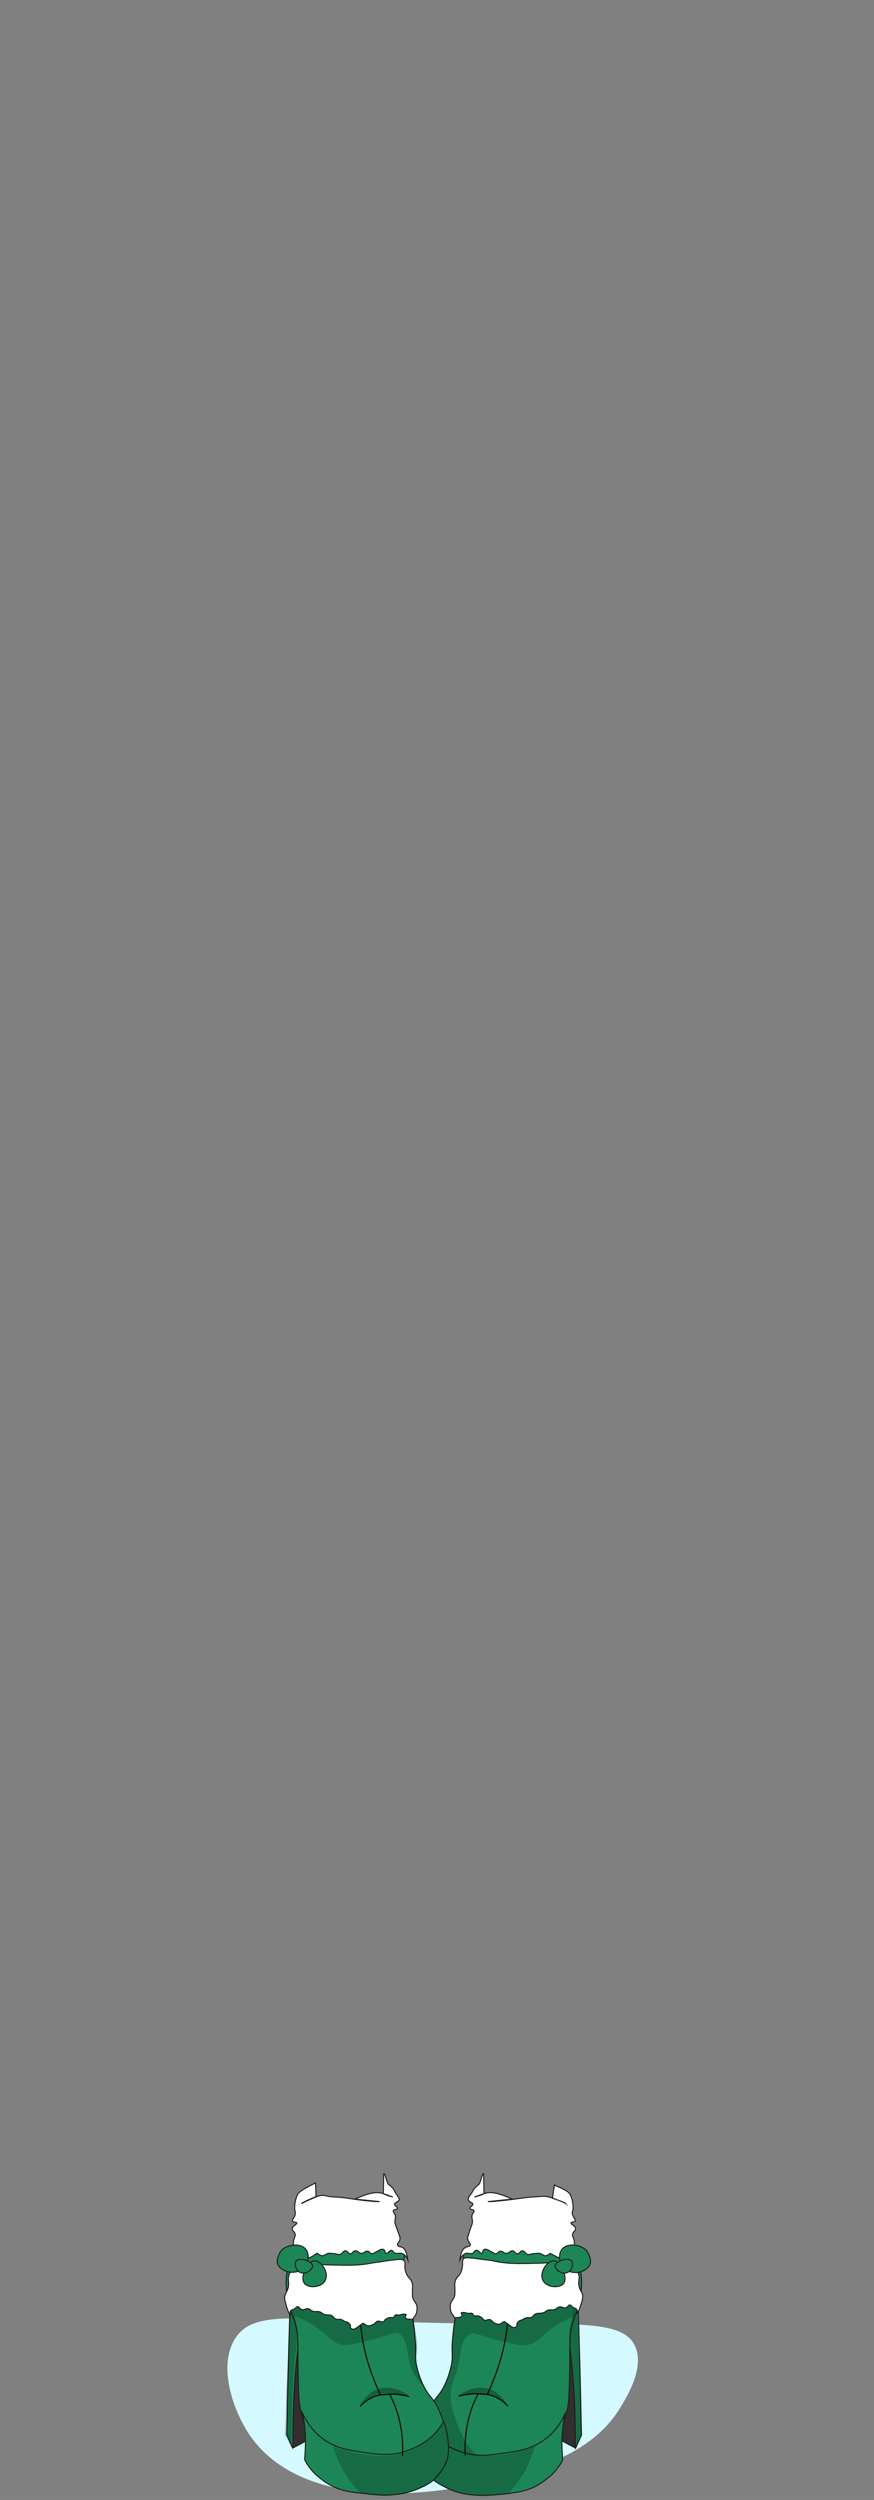 <?xml version="1.0" encoding="utf-8"?>
<!-- Generator: Adobe Illustrator 27.5.0, SVG Export Plug-In . SVG Version: 6.00 Build 0)  -->
<svg version="1.1" id="char_clothes" xmlns="http://www.w3.org/2000/svg" xmlns:xlink="http://www.w3.org/1999/xlink" x="0px"
	 y="0px" viewBox="0 0 210 600" style="enable-background:new 0 0 210 600;" xml:space="preserve">
<rect x="0" y="0" width="210" height="600" fill="#808080" stroke="none"/>
<style type="text/css">
	.st0{fill:#D4FAFF;}
	.st1{fill:#1C8656;stroke:#1D1D1B;stroke-width:0.25;stroke-miterlimit:10;}
	.st2{fill:#332F2F;stroke:#1D1D1B;stroke-width:0.25;stroke-miterlimit:10;}
	.st3{fill:none;stroke:#000000;stroke-width:0.25;stroke-miterlimit:10;}
	.st4{opacity:0.2;enable-background:new    ;}
	.st5{fill:#FFFFFF;stroke:#1D1D1B;stroke-width:0.25;stroke-miterlimit:10;}
	.st6{opacity:0.3;enable-background:new    ;}
</style>
<g id="shoes">
	<g id="Ch._Heels">
		<g id="Red_00000085236432547246667070000013485298451690550435_">
			<path class="st0" d="M56.6,561.1c4.7-7,15.1-4.3,48-3.6c31.7,0.7,44.8-1.4,48,5.6c2.3,5.1-1.8,11.9-3.6,14.8
				c-3.6,5.9-9.3,10.3-18.4,13.8c-16.3,6.2-55.6,14.1-70.5-7.1C55.8,578.3,52.3,567.6,56.6,561.1z"/>
			<g id="right">
				<path class="st1" d="M131.9,550.8c-1.1,2.6,2.6,6.8,0.7,8.6l-0.1,0.1c-0.6,0.6-1.6,3.2,2.8,18.6c1.1,4.1,2.2,7.3,3,9.5
					c0.5-1.1,0.9-2.1,1.4-3.1c-0.1-3.3-0.1-6.5-0.2-9.8c-0.2-8.9-0.5-17.6-0.7-26.3C133.9,548.5,132.3,549.7,131.9,550.8z"/>
				<path class="st2" d="M130.2,561.4c-1.7,6.3-0.7,9.7,0.6,11.8c0.9,1.5,2.1,2.2,3,4.3c1.4,3,1,5.9,0.6,8c1.2,0.6,2.6,1.4,3.8,2
					c0-2.8,0-5.8-0.1-8.9c-0.2-7.1-0.9-13.9-1.8-19.9C134.3,559.7,132.2,560.5,130.2,561.4z"/>
				<path class="st1" d="M137.8,540.2c0.5,2.1,0.9,2,1.4,3.8c1,3.3,0.4,6.3,0,8.4c-0.6,3.1-1.1,3-1.8,5.9c-0.5,2-0.5,3-0.5,9.2
					c-0.1,7.6-0.2,9-0.6,10.8c-1,4.8-2.7,6.3-3.3,6.9c-1,0.9-2.2,1.2-4.7,2.1c-4.2,1.4-7.5,1.7-8.9,1.8c-1.5,0.1-3.7,0.4-6.6,0.1
					c-4.8-0.5-9.1-0.9-10.6-3.6c-1.4-2.6,0.2-6,1-7.5c1.2-2.7,2.3-2.8,3.8-6c1.1-2.5,1.5-4.5,1.6-5.3c0.2-2.2-0.1-2.2,0.2-5.8
					c0.1-2.2,0.5-4.1,0.6-4.8c0-0.2,0.2-1.5,0.5-2.8c0.7-3.7,1.8-6.9,2.2-8.2c0.6-2.3,1.5-5.9,2.2-10.3c1.7,0.7,3.6,1.6,5.3,2.3
					c0.7,0.2,2.1,0.5,3.6,0.5c0.7,0,3.2,0,6.9-1.2c4.2-1.5,5.3-2.8,6.3-2.2C137.4,535.1,136.6,536.7,137.8,540.2z"/>
				<path class="st1" d="M135.7,579.4c-0.7,1.6-2.1,4.1-4.7,6c-3,2.3-6,2.8-10.1,3.4c-3.1,0.4-5.9,0.9-9.3-0.1
					c-3.1-0.9-5.2-2.3-5.7-2.7c-2.2-1.6-3.6-3.6-4.2-4.8c-0.4,1.1-0.7,3-1,5c-0.1,1.2-0.1,2,0,3c0.4,2.7,2,4.4,2.5,5
					c1.4,1.7,3,2.3,4.5,3.1c2.5,1.1,4.5,1.4,6,1.5c2.1,0.2,3.7,0.1,6.1-0.1c1-0.1,2-0.1,3.3-0.4c1.7-0.2,3.1-0.5,4.8-1.2
					c2.3-1,3.8-2.5,4.3-2.8c1.5-1.4,2.5-2.8,3-3.9c-0.1-1.4-0.2-3-0.2-4.5C135.1,583.5,135.4,581.3,135.7,579.4z"/>
				<path class="st3" d="M111.8,589.3c-0.1-1.8-0.1-4.4,0.5-7.4c0.6-3.2,1.7-5.7,2.6-7.4c1.8,0.2,2.2,0.2,2.2,0.2s-1.5-0.2-3.1-0.2
					c-2.2,0.1-3.8,0.6-3.8,0.6s1.6-0.6,3.8-0.6c1.4,0,2.3,0.1,3.1,0.2c0.7,0.1,1.7,0.4,2.7,1c1.4,0.7,2.2,1.8,2.2,1.8
					s-0.7-1-2.2-1.8c-1-0.6-2-0.9-2.7-1c1.2-2.7,2.7-6.3,3.7-10.4c1.4-5.7,1.5-10.7,1.2-14.3"/>
				<path class="st1" d="M113.2,539.9c8.6-3.7,17.6-1.4,22.9,0.6c-0.2,1.4-0.5,2.7-0.7,4.1c-7.7,0-15.6,0.1-23.5,0.1
					c-0.2-1.4-0.5-2.6-0.7-3.8C111.8,540.5,112.5,540.1,113.2,539.9z"/>
				<path class="st4" d="M126.5,592.4c-1.4,2.6-3,4.5-4.2,5.9c-1.6,0.2-6.1,1.1-10.4,0.2c-2.1-0.4-3.8-1-3.9-1.1
					c-1.1-0.5-2.2-1-3.4-2c-0.6-0.5-2.7-2.3-3.4-5.3c-0.2-1.4-0.2-2.3-0.1-3.8c0.1-2.1,0.6-3.9,1-5c0.6,1.1,2,3.1,4.2,4.8
					c2.3,1.7,4.5,2.5,5.7,2.7c2.8,0.9,5.3,0.6,7.4,0.5c2.1-0.2,5.4-0.7,9.2-2.2C128,588.7,127.4,590.5,126.5,592.4z"/>
				<path class="st4" d="M139,550.8c-7.5,2.7-13,2.3-16.7,1.5c-4.3-1-10.3-3.6-11.9-1.6c-0.2,0.4-0.5,1.1-0.7,2
					c-0.4,1.4-0.5,2.3-0.5,3.1c0,0.2,0,0.4,0,0.5c0,0.1,0,0.1,0,0.1c0,2.2-0.6,4.8-0.6,4.8c-0.6,2.8,0.4,3.7-0.2,6.9
					c-0.2,1.4-0.7,3.2-2.1,5.4c0.2-0.2-2.2,3.1-2.2,3.1s1.7,2.9,2.3,4.7s1.1,5.7,1.1,5.7s3.4,2.1,7.5,2.4c-3.6-2.3-6.1-9.4-6.6-12.9
					c-0.5-3.6,0.9-5.8,1.4-7.6c1-3.5,0.7-7.4,3.1-8.7c1.1-0.6,1.8,0.2,6.9,1.5c3.8,1,5.8,1.5,7.4,1c2.2-0.6,2.5-1.8,5.7-4.1
					c2.1-1.5,3.9-2.2,5.2-2.7C138.3,554.2,138.7,552.6,139,550.8z"/>
				<path class="st4" d="M136.8,561.1c0.1,1.5,0.5,3.6,0.7,6.1c0.4,3.8,0.5,6.8,0.6,9.6c0,2.8,0.1,6.4,0.1,10.7
					c0.6-1.1,1.1-2.1,1.7-3.2c-0.1-2.5-0.2-6.3-0.4-10.9c-0.2-4.8-0.4-6.9-0.5-11.2c-0.1-2.7-0.2-6.8-0.4-11.7
					c-0.6,2.8-1.2,5.8-1.8,8.6C136.8,559.7,136.7,560.3,136.8,561.1z"/>
				<path class="st5" d="M111.3,542.2c0.4-0.5,1.2-0.4,4.8,0.1c1.6,0.2,2.2,0.2,2.7,0.4c3.4,0.7,6.4,0.6,9.8,0.5
					c1.4,0,2.6-0.1,2.6-0.1c1.1,0,1.6-0.1,2-0.1h0.1c2.1,0,4.5,1.1,4.5,1.1c0.4,0.2,1,0.9,1.2,1.7c0.4,1-0.1,1.4,0.1,2.7
					c0.2,1.4,0.9,1.5,0.9,2.7c0,0.6-0.1,1-0.4,1.8c-0.4,1.5-0.9,2.3-1,2.3c0,0,0.2-0.6,0-1c-0.1-0.2-0.2-0.1-0.6-0.4
					c-0.7-0.2-0.7-0.7-1.1-0.7s-0.5,0.6-1,0.7c-0.6,0.1-0.9-0.4-1.6-0.2c-0.5,0.1-0.5,0.5-1.1,0.6c-0.6,0.2-0.7,0-1.4,0.1
					c-0.6,0.1-0.6,0.5-1.4,0.7c-0.7,0.2-0.9,0-1.6,0.2c-0.6,0.2-0.6,0.7-1.2,0.9c-0.5,0.2-0.6-0.1-1.2,0.1c-0.4,0.1-0.4,0.2-1,0.5
					c-0.4,0.1-0.4,0.1-0.6,0.2c-0.1,0.1-0.5,0.4-0.6,0.7c0,0.1,0,0.2,0,0.4c0,0.2-0.2,0.4-0.5,0.5c-0.2,0.1-0.6,0-1.1-0.4
					c-0.2-0.1-0.5-0.4-0.7-0.5c-0.6-0.4-0.6-0.5-0.7-0.5c-0.4,0-0.6,0.5-1.2,0.6c-0.5,0.1-1.1-0.2-1.4-0.4c-0.5-0.4-0.5-0.6-0.9-0.7
					c-0.6-0.1-0.9,0.4-1.4,0.1c-0.4-0.1-0.2-0.4-0.6-0.6c-0.1,0-0.5-0.4-1.1-0.4c-0.4,0-0.5,0.1-0.7,0c-0.2-0.1-0.2-0.5-0.5-0.6
					c-0.4-0.1-0.5,0.1-1.1,0c-0.4-0.1-0.4-0.2-0.9-0.2c-0.1,0-0.5,0-0.6,0.1c0,0.2,0.4,0.5,0.2,0.7c-0.1,0.2-0.5,0.4-0.7,0.4
					c-0.2,0-0.5,0-1,0.1l0,0c0,0-0.5-0.7-0.7-1c-0.5-0.7-0.4-1.8-0.4-2c0.1-1.2,1-1.4,1.1-2.7c0-0.6,0-1.2,0-1.2c0-0.7-0.1-1,0-1.5
					c0.2-1.5,1.1-1.4,1.6-3S110.9,543.2,111.3,542.2z"/>
				<path class="st5" d="M112.9,535.3c0.5-1.5,0.6-1.6,0.6-1.8c0.1-0.9-0.2-1-0.1-1.7c0.1-0.6,0.6-0.9,0.5-1.2
					c-0.1-0.4-0.9-0.2-1-0.6c0-0.4,0.7-0.5,0.7-1c0-0.4-1-0.5-1.1-1.1c-0.1-0.4,0.1-0.5,1-1.8c0.2-0.5,0.4-0.7,0.6-1
					c0.1-0.1,0.1-0.1,0.2-0.2c0.2-0.2,0.6-0.5,0.6-0.5c0.7-0.4,0.8-2.7,1.3-2.7c0,0,0,0.9,0.1,4.8c-0.7,0.4-2.3,0.8-2.3,0.8
					s1.9-0.7,2.3-0.8c1.4-0.5,3-0.4,6.8,1.3c-2,0.2-3.9,0.4-5.9,0.6c0.5,0,1.1,0,2-0.1c4.5-0.4,5.3-0.7,8.5-1c3-0.1,2.7-0.4,4.6,0.1
					c0.6,0.2,3.6,1.3,3.7,1.5c-0.4-0.4-2.7-1.1-3.2-1.3c0-1.2,0.3-2,0.4-3.2c0.6,0.4,3.2,1.2,3.8,2.3c0.2,0.4,0.7,1.6,0.7,3.2
					c0,0.7-0.4,1.1-0.1,1.7c0.2,0.7,0.7,1,0.6,1.4c-0.1,0.4-0.9,0.2-1,0.5c-0.1,0.4,1,0.6,1.1,1.4c0,0.5-0.5,0.6-0.7,1.2
					c-0.2,0.7,0.4,1.1,0.4,2.2c0.1,1.4-1,2.6-1.7,3.1s-1.6,0.5-1.6,0.5c-0.1,0-0.1,0-0.1,0c-0.6,0-1-0.4-1.7-0.7
					c-0.1-0.1-0.4-0.2-0.7-0.4c-0.5,0.5-1,0.6-1.2,0.6c-0.6-0.1-0.7-0.5-1.5-0.6c-0.4,0-0.6,0-1.4,0.1c-1,0.2-1,0.2-1.2,0.2
					c-0.7-0.1-0.7-0.9-1.4-0.9c-0.5,0-0.6,0.7-1.2,0.7s-0.6-0.7-1.2-0.7c-0.6,0-0.7,0.6-1.4,0.6c-0.6,0.1-0.9-0.6-1.5-0.5
					c-0.5,0-0.5,0.5-1,0.6c-0.4,0.1-0.5-0.2-1.4-0.6c-0.6-0.4-1.1-0.6-1.5-0.4c-0.4,0.2-0.2,0.7-0.5,0.9c-0.5,0.1-0.9-0.9-1.4-0.7
					c-0.4,0-0.4,0.4-0.7,0.6c-0.5,0.4-1,0-1.6,0.1c-0.5,0.1-1.1,0.4-1.6,1.6c0.2-2.1,0.9-2.8,1.5-3.1c0.4-0.1,0.9-0.1,1-0.5
					c0.1-0.4-0.5-0.6-0.6-1.4C112.2,537.2,112.4,536.9,112.9,535.3z"/>
				<path class="st1" d="M135.4,548.1c-1,1.1-3.9,1-4.9-0.7c-1.1-2,1-4.8,2.5-4.8C134.6,542.6,136.6,546.6,135.4,548.1z"/>
				<path class="st1" d="M140.9,540.1c-1.6-1.6-4.9-1.8-6-0.1c-0.9,1.4-0.4,3.6,1.1,4.7c2,1.5,5.2,0.5,5.8-1.4
					C142.1,542.2,141.5,541,140.9,540.1z"/>
				<path class="st1" d="M137.3,542.6c-0.9-0.9-3.8,0.1-3.9,1.2c-0.1,0.9,1.6,2.2,3,1.6C137.6,544.8,137.8,543.2,137.3,542.6z"/>
				<path class="st6" d="M110.2,574.9c0.6-0.4,3.9-2.7,7.4-1.5c3,1,4.4,4.1,4.4,4.1c0,0.1-0.9-1.2-2.7-2.1c-1.6-0.9-3-1-3.6-1
					c-1.2,0-2.2,0.1-3,0.2"/>
				<path class="st6" d="M99.5,584.5c0.6-0.5,1.2-0.9,1.7-1.4c-0.2-1.1-0.6-2.5-1.4-4.1c-0.7-1.7-1.7-3-2.5-3.8
					c0.4,1.2,0.9,3.4,0.4,6.1c-0.4,2.2-1.2,3.9-1.8,4.9C97,586,98.2,585.3,99.5,584.5z"/>
			</g>
			<g id="Left_00000011020722293629644390000012478570255862345618_">
				<path class="st1" d="M69.8,548.3c-0.2,8.7-0.5,17.5-0.7,26.3c-0.1,3.3-0.1,6.5-0.2,9.8c0.5,1,0.9,2,1.4,3.1
					c0.7-2.2,1.8-5.4,3-9.5c4.4-15.4,3.4-17.9,2.8-18.6l-0.1-0.1c-1.8-1.8,1.8-6,0.7-8.6C76.2,549.7,74.6,548.5,69.8,548.3z"/>
				<path class="st2" d="M72.3,558.7c-1,6-1.6,12.8-1.8,19.9c-0.1,3.1-0.1,6-0.1,8.9c1.2-0.6,2.6-1.4,3.8-2c-0.4-2.1-0.7-5,0.6-8
					c0.9-2.1,2.1-2.8,3-4.3c1.4-2.1,2.3-5.5,0.6-11.8C76.3,560.5,74.2,559.7,72.3,558.7z"/>
				<path class="st1" d="M72.1,534.3c1-0.6,2.1,0.7,6.3,2.2c3.7,1.2,6.1,1.2,6.9,1.2c1.5,0,2.8-0.2,3.6-0.5c1.7-0.7,3.6-1.6,5.3-2.3
					c0.7,4.4,1.6,8,2.2,10.3c0.4,1.4,1.5,4.5,2.2,8.2c0.2,1.4,0.5,2.6,0.5,2.8c0.1,0.7,0.5,2.6,0.6,4.8c0.4,3.6,0,3.6,0.2,5.8
					c0.1,0.7,0.5,2.8,1.6,5.3c1.5,3.2,2.6,3.3,3.8,6c0.7,1.5,2.3,4.9,1,7.5c-1.5,2.7-5.8,3.1-10.6,3.6c-3,0.2-5.2,0-6.6-0.1
					c-1.4-0.1-4.7-0.5-8.9-1.8c-2.5-0.9-3.7-1.2-4.7-2.1c-0.6-0.6-2.3-2.1-3.3-6.9c-0.4-1.8-0.5-3.2-0.6-10.8c0-6.3,0-7.3-0.5-9.2
					c-0.7-3-1.2-2.8-1.8-5.9c-0.4-2.1-1-5,0-8.4c0.5-1.8,0.9-1.7,1.4-3.8C71.9,536.7,71,535.1,72.1,534.3z"/>
				<path class="st1" d="M73.4,585.8c0,1.6-0.1,3.2-0.2,4.5c0.5,1.1,1.5,2.6,3,3.9c0.5,0.4,2,1.8,4.3,2.8c1.7,0.7,3.1,1,4.8,1.2
					c1.4,0.2,2.3,0.2,3.3,0.4c2.5,0.2,4.1,0.4,6.1,0.1c1.5-0.1,3.6-0.4,6-1.5c1.6-0.7,3.2-1.4,4.5-3.1c0.5-0.6,2.1-2.3,2.5-5
					c0.1-1,0.1-1.7,0-3c-0.2-2.1-0.7-3.9-1.1-5c-0.6,1.2-1.9,3.1-4.1,4.7c-0.5,0.4-2.6,1.8-5.7,2.7c-3.4,1-6.3,0.5-9.3,0.1
					c-4.1-0.6-7.1-1.1-10.1-3.4c-2.6-2-3.9-4.4-4.7-6C73.1,581.3,73.4,583.5,73.4,585.8z"/>
				<path class="st3" d="M86.5,550.1c-0.2,3.6-0.1,8.6,1.2,14.3c1,4.2,2.5,7.7,3.7,10.4c-0.7,0.1-1.7,0.4-2.7,1
					c-1.5,0.9-2.2,1.8-2.2,1.8s0.9-1.1,2.2-1.8c1-0.6,2-0.9,2.7-1c0.7-0.1,1.7-0.2,3.1-0.2c2.2,0,3.8,0.6,3.8,0.6s-1.6-0.5-3.8-0.6
					c-1.6,0-3.1,0.2-3.1,0.2s0.4,0,2.2-0.2c0.9,1.7,2,4.2,2.6,7.4c0.6,3,0.6,5.5,0.5,7.4"/>
				<path class="st1" d="M97.3,540.8c-0.2,1.2-0.5,2.5-0.7,3.8c-7.9,0-15.7-0.1-23.5-0.1c-0.2-1.4-0.5-2.7-0.7-4.1
					c5.3-2,14.3-4.3,22.9-0.6C96,540.1,96.7,540.5,97.3,540.8z"/>
				<path class="st4" d="M80.1,587.1c3.8,1.5,7.1,2,9.2,2.2c2.1,0.1,4.5,0.4,7.4-0.5c1.1-0.2,3.3-1,5.7-2.7c2.2-1.7,3.6-3.7,4.2-4.8
					c0.4,1.1,0.9,3,1,5c0.1,1.5,0.1,2.5-0.1,3.8c-0.7,3-2.8,4.8-3.4,5.3c-1.2,1-2.3,1.5-3.4,2c-0.1,0.1-1.8,0.7-3.9,1.1
					c-4.3,0.9-8.9,0-10.4-0.2c-1.2-1.4-2.8-3.3-4.2-5.9C81.1,590.5,80.5,588.7,80.1,587.1z"/>
				<path class="st4" d="M70.7,555.8c1.2,0.5,3.1,1.2,5.2,2.7c3.2,2.2,3.4,3.4,5.7,4.1c1.6,0.5,3.6,0,7.4-1c5-1.2,5.8-2.1,6.9-1.5
					c2.3,1.4,1.6,5,3.1,8.7c0.5,1.2,1.5,3,3.4,4.5c-1.4-2.2-1.8-4.1-2.1-5.4c-0.6-3.2,0.4-4.1-0.2-6.9c0,0-0.6-2.6-0.6-4.8
					c0,0,0,0,0-0.1c0-0.1,0-0.2,0-0.5c0-0.7-0.1-1.7-0.5-3.1c-0.2-0.9-0.5-1.6-0.7-2c-1.6-2-7.6,0.6-11.9,1.6
					c-3.7,0.9-9.2,1.2-16.7-1.5C69.8,552.6,70.2,554.2,70.7,555.8z"/>
				<path class="st4" d="M71.5,559.2c-0.6-2.8-1.2-5.8-1.8-8.6c-0.1,4.9-0.2,9-0.4,11.7c-0.1,4.3-0.2,6.4-0.5,11.2
					c-0.1,4.7-0.2,8.5-0.4,10.9c0.6,1.1,1.1,2.1,1.7,3.2c0-4.3,0.1-7.9,0.1-10.7c0.1-2.8,0.2-5.8,0.6-9.6c0.2-2.6,0.6-4.7,0.7-6.1
					C71.8,560.3,71.6,559.7,71.5,559.2z"/>
				<path class="st5" d="M97.5,545.3c0.5,1.6,1.4,1.5,1.6,3c0.1,0.5,0,0.7,0,1.5c0,0,0,0.6,0,1.2c0.1,1.4,1,1.5,1.1,2.7
					c0,0.1,0.1,1.2-0.4,2c-0.2,0.2-0.7,1-0.7,1l0,0c-0.5-0.1-0.7-0.1-1-0.1c-0.2,0-0.6-0.1-0.7-0.4c-0.1-0.2,0.2-0.5,0.2-0.7
					c-0.1-0.1-0.5-0.1-0.6-0.1c-0.5,0-0.5,0.1-0.9,0.2c-0.6,0.1-0.7-0.1-1.1,0c-0.2,0.1-0.2,0.5-0.5,0.6c-0.2,0.1-0.4,0-0.7,0
					c-0.6,0-1,0.4-1.1,0.4c-0.4,0.2-0.2,0.5-0.6,0.6c-0.5,0.2-0.7-0.2-1.4-0.1c-0.4,0.1-0.4,0.4-0.9,0.7c-0.2,0.1-0.9,0.5-1.4,0.4
					c-0.6-0.1-0.9-0.6-1.2-0.6c-0.1,0-0.1,0.1-0.7,0.5c-0.2,0.1-0.5,0.4-0.7,0.5c-0.5,0.4-0.9,0.5-1.1,0.4c-0.2-0.1-0.5-0.2-0.5-0.5
					c0-0.1,0-0.2,0-0.4c-0.1-0.4-0.5-0.6-0.6-0.7c-0.2-0.1-0.2-0.1-0.6-0.2c-0.6-0.2-0.6-0.4-1-0.5c-0.6-0.2-0.7,0.1-1.2-0.1
					c-0.6-0.1-0.6-0.6-1.2-0.9c-0.7-0.2-0.9,0-1.6-0.2c-0.7-0.2-0.7-0.6-1.4-0.7s-0.7,0.1-1.4-0.1c-0.6-0.1-0.6-0.5-1.1-0.6
					c-0.7-0.1-1,0.4-1.6,0.2c-0.5-0.1-0.6-0.7-1-0.7c-0.4,0-0.4,0.5-1.1,0.7c-0.4,0.2-0.5,0.1-0.6,0.4c-0.2,0.4,0,1,0,1
					c-0.1,0-0.6-0.9-1-2.3c-0.2-0.9-0.4-1.2-0.4-1.8c0-1.2,0.6-1.4,0.9-2.7c0.2-1.4-0.2-1.7,0.1-2.7c0.2-0.9,0.9-1.5,1.2-1.7
					c0,0,2.5-1.1,4.5-1.1h0.1c0.4,0,0.9,0.1,2,0.1c0,0,1.2,0.1,2.6,0.1c3.4,0.1,6.4,0.2,9.8-0.5c0.5-0.1,1.1-0.1,2.7-0.4
					c3.6-0.5,4.4-0.6,4.8-0.1C97.6,543.2,97,543.7,97.5,545.3z"/>
				<path class="st5" d="M96.1,537.4c-0.1,0.7-0.7,1-0.6,1.4c0.1,0.4,0.6,0.4,1,0.5c0.6,0.2,1.2,1,1.5,3.1c-0.5-1.2-1.1-1.5-1.6-1.6
					c-0.6-0.1-1.1,0.2-1.6-0.1c-0.4-0.2-0.4-0.6-0.7-0.6c-0.5-0.1-0.9,0.9-1.4,0.7c-0.2-0.1-0.1-0.6-0.5-0.9c-0.4-0.2-0.9,0-1.5,0.4
					c-0.9,0.4-1,0.7-1.4,0.6c-0.5-0.1-0.5-0.6-1-0.6c-0.6-0.1-0.9,0.6-1.5,0.5c-0.6,0-0.7-0.6-1.4-0.6s-0.6,0.7-1.2,0.7
					s-0.7-0.7-1.2-0.7c-0.6,0-0.6,0.7-1.4,0.9c-0.2,0-0.2,0-1.2-0.2c-0.7-0.1-1-0.1-1.4-0.1c-0.7,0.1-0.9,0.5-1.5,0.6
					c-0.2,0-0.7-0.1-1.2-0.6c-0.4,0.1-0.6,0.2-0.7,0.4c-0.7,0.4-1.1,0.7-1.7,0.7c0,0,0,0-0.1,0c0,0-0.9,0-1.6-0.5
					c-0.7-0.5-1.8-1.7-1.7-3.1c0-1.1,0.6-1.5,0.4-2.2c-0.2-0.6-0.7-0.7-0.7-1.2c0.1-0.7,1.2-1,1.1-1.4c-0.1-0.2-0.9-0.1-1-0.5
					c-0.1-0.4,0.4-0.6,0.6-1.4c0.2-0.6-0.1-1-0.1-1.7c0-1.6,0.5-2.8,0.7-3.2c0.6-1.1,3.7-2.4,4.3-2.8c0.1,1.2,0.1,2,0.1,3.3
					c-0.5,0.2-3.1,1.3-3.5,1.7c0.1-0.1,3.3-1.6,4-1.8c1.8-0.5,1.3,0.1,4.3,0.2c3.2,0.2,3.9,0.6,8.5,1c0.9,0.1,1.5,0.1,2,0.1
					c-2-0.2-3.9-0.4-5.9-0.6c3.8-1.7,5.4-1.8,6.8-1.3c0.4,0.1,2.3,0.8,2.3,0.8s-1.6-0.4-2.3-0.8c0.1-3.9,0.1-4.8,0.1-4.8
					c0.5,0,0.6,2.3,1.3,2.7c0,0,0.4,0.2,0.6,0.5c0.1,0.1,0.1,0.1,0.2,0.2c0.2,0.2,0.4,0.5,0.6,1c0.9,1.4,1.1,1.5,1,1.8
					c-0.1,0.6-1.1,0.7-1.1,1.1c0,0.5,0.7,0.6,0.7,1c-0.1,0.4-0.9,0.2-1,0.6c-0.1,0.4,0.4,0.6,0.5,1.2c0.1,0.7-0.2,0.9-0.1,1.7
					c0,0.2,0.1,0.4,0.6,1.8C96.1,536.9,96.2,537.2,96.1,537.4z"/>
				<path class="st1" d="M75.6,542.6c1.5,0,3.6,2.8,2.5,4.8c-1,1.7-3.9,1.8-4.9,0.7C71.9,546.6,73.9,542.6,75.6,542.6z"/>
				<path class="st1" d="M66.7,543.3c0.6,1.8,3.8,2.8,5.8,1.4c1.5-1.1,2-3.3,1.1-4.7c-1.1-1.7-4.4-1.5-6,0.1
					C67,541,66.4,542.2,66.7,543.3z"/>
				<path class="st1" d="M72.1,545.4c1.4,0.6,3.1-0.7,3-1.6c-0.1-1.1-3.1-2.1-3.9-1.2C70.7,543.2,70.9,544.8,72.1,545.4z"/>
				<path class="st6" d="M95.7,574.6c-0.7-0.1-1.7-0.2-3-0.2c-0.6,0-2,0.1-3.6,1c-1.8,0.9-2.7,2.2-2.7,2.1c0,0,1.5-3.1,4.4-4.1
					c3.4-1.2,6.8,1.1,7.4,1.5"/>
			</g>
		</g>
	</g>
</g>
</svg>
